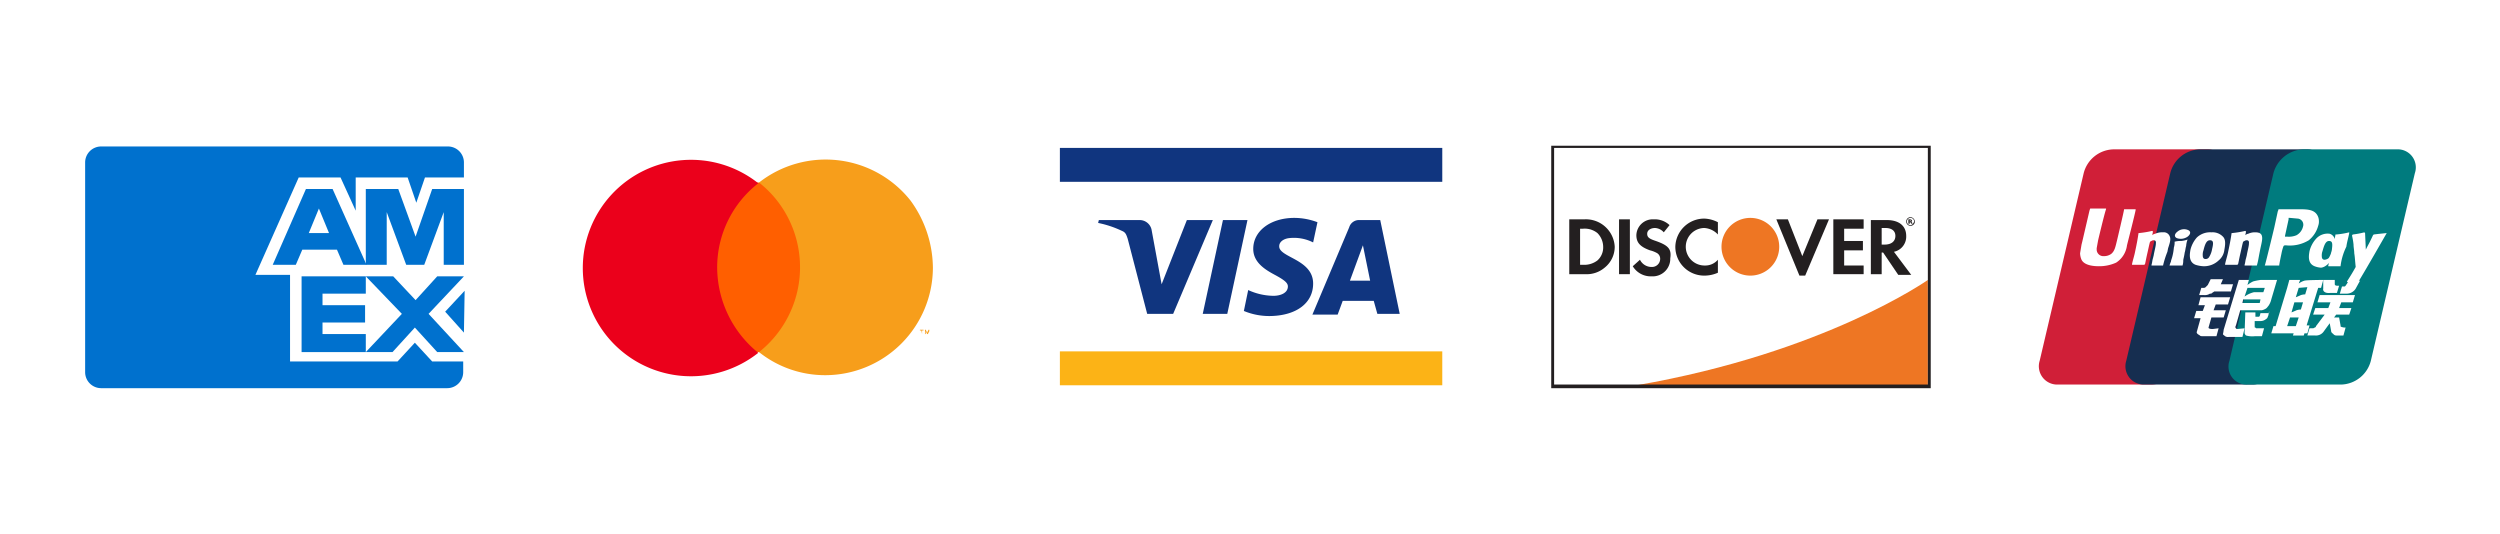 <svg id="Layer_1_1:1_" data-name="Layer 1 (1:1)" xmlns="http://www.w3.org/2000/svg" xmlns:xlink="http://www.w3.org/1999/xlink" viewBox="0 0 346.5 74"><defs><style>.cls-1,.cls-2,.cls-3{fill:none;}.cls-2{clip-path:url(#clip-path);}.cls-3,.cls-8{clip-path:url(#clip-path-3);}.cls-14,.cls-4{fill:#fff;}.cls-5{fill:#fcb316;}.cls-6{fill:#10357f;}.cls-7{clip-path:url(#clip-path-10297);}.cls-9{fill:#ee7623;}.cls-10{fill:#231f20;}.cls-11{fill:#d01f38;}.cls-12{fill:#162e50;}.cls-13{fill:#007b7e;}.cls-14{fill-rule:evenodd;}.cls-15{opacity:0;}.cls-16{fill:#ff5f00;}.cls-17{fill:#eb001b;}.cls-18{fill:#f79e1b;}.cls-19{fill:#0071ce;}</style><clipPath id="clip-path"><rect class="cls-1" x="152.1" y="-67.8" width="179.8" height="232.7"/></clipPath><clipPath id="clip-path-3"><rect class="cls-1" x="152.1" y="-67.8" width="179.8" height="232.7"/></clipPath><clipPath id="clip-path-10297"><rect class="cls-1" x="215" y="20.2" width="52.6" height="33.6"/></clipPath></defs><rect class="cls-4" width="346.5" height="74"/><rect class="cls-4" x="146" y="19.6" width="54.8" height="34.8"/><rect class="cls-5" x="146.9" y="48.7" width="53" height="4.7"/><rect class="cls-6" x="146.9" y="20.5" width="53" height="4.7"/><path class="cls-6" d="M168.1,30.5l-5.5,13H159l-2.7-10.4c-.2-.6-.3-.9-.8-1.1a14.19,14.19,0,0,0-3.3-1.1l.1-.4H158a1.69,1.69,0,0,1,1.6,1.3l1.4,7.6,3.5-8.9ZM182,39.3c0-3.4-4.8-3.6-4.7-5.2,0-.5.5-1,1.4-1.1a5.9,5.9,0,0,1,3.3.6l.6-2.8a9.11,9.11,0,0,0-3.2-.6c-3.3,0-5.7,1.8-5.7,4.3,0,1.9,1.7,2.9,3,3.6s1.8,1.1,1.8,1.6c0,.9-1,1.3-2,1.3a8.56,8.56,0,0,1-3.5-.8l-.6,2.9a9.17,9.17,0,0,0,3.8.7c3.5-.1,5.8-1.8,5.8-4.5m8.9,4.2H194l-2.7-13h-2.9a1.41,1.41,0,0,0-1.4,1l-5.1,12.1h3.5l.7-1.9h4.3Zm-3.8-4.6,1.8-4.9,1,4.9Zm-14.2-8.4-2.8,13h-3.4l2.8-13Z"/><g id="Layer_1" data-name="Layer 1"><g class="cls-7"><rect class="cls-4" x="215.2" y="20.3" width="52.2" height="33.2"/></g><g class="cls-7"><g class="cls-8"><path class="cls-9" d="M267.2,38.8s-14.3,10.1-40.4,14.6h40.4Z"/></g><g class="cls-8"><path class="cls-10" d="M267.4,20.2H215V53.8h52.6V20.2Zm-.2.3V53.3H215.4V20.5h51.8"/></g><g class="cls-8"><path class="cls-10" d="M219.6,30.4h-2.1V38h2.2a3.83,3.83,0,0,0,2.7-.9,3.7,3.7,0,0,0,1.4-2.9,4,4,0,0,0-4.2-3.8m1.8,5.7a3,3,0,0,1-2,.6H219v-5h.4a2.81,2.81,0,0,1,2,.6,2.73,2.73,0,0,1,.8,1.9,2.41,2.41,0,0,1-.8,1.9"/></g><g class="cls-8"><rect class="cls-10" x="224.4" y="30.4" width="1.5" height="7.6"/></g><g class="cls-8"><path class="cls-10" d="M229.5,33.4c-.9-.3-1.2-.5-1.2-1s.5-.8,1.1-.8a1.73,1.73,0,0,1,1.2.6l.8-1a3,3,0,0,0-2.2-.8,2.27,2.27,0,0,0-2.4,2.2c0,1,.5,1.6,1.9,2.1a3.68,3.68,0,0,1,1,.4.91.91,0,0,1,.4.8,1.13,1.13,0,0,1-1.2,1.1,1.78,1.78,0,0,1-1.6-1l-1,.9a2.91,2.91,0,0,0,2.6,1.4,2.44,2.44,0,0,0,2.6-2.5c.2-1.3-.3-1.8-2-2.4"/></g><g class="cls-8"><path class="cls-10" d="M232.2,34.2a4,4,0,0,0,4,4,4.64,4.64,0,0,0,1.9-.4V36a2.3,2.3,0,0,1-1.8.8,2.6,2.6,0,0,1-.1-5.2,2.8,2.8,0,0,1,1.9.9V30.8a4.46,4.46,0,0,0-1.8-.5,4,4,0,0,0-4.1,3.9"/></g><g class="cls-8"><polygon class="cls-10" points="249.8 35.5 247.8 30.4 246.2 30.4 249.4 38.2 250.2 38.2 253.5 30.4 251.9 30.4 249.8 35.5"/></g><g class="cls-8"><polygon class="cls-10" points="254.1 38 258.3 38 258.3 36.8 255.6 36.8 255.6 34.7 258.2 34.7 258.2 33.4 255.6 33.4 255.6 31.7 258.3 31.7 258.3 30.4 254.1 30.4 254.1 38"/></g><g class="cls-8"><path class="cls-10" d="M264.2,32.7c0-1.4-1-2.2-2.7-2.2h-2.2V38h1.5V35h.2l2.1,3.1h1.8l-2.4-3.2a2.15,2.15,0,0,0,1.7-2.2m-3,1.2h-.4V31.6h.5c.9,0,1.4.4,1.4,1.1s-.5,1.2-1.5,1.2"/></g><g class="cls-8"><path class="cls-9" d="M246.6,34.2a4,4,0,1,1-4-4,4,4,0,0,1,4,4"/></g><g class="cls-8"><path class="cls-10" d="M265,30.6c0-.1-.1-.2-.3-.2h-.2V31h.2v-.3l.2.3h.2l-.2-.3c.1,0,.1,0,.1-.1m-.3.1h0v-.2h0c.1,0,.1,0,.1.1a.1.1,0,0,1-.1.1"/></g><g class="cls-8"><path class="cls-10" d="M264.8,30.1a.6.6,0,1,0,.6.6.65.65,0,0,0-.6-.6m0,1.1a.5.5,0,1,1,.5-.5c-.1.3-.3.5-.5.5"/></g></g></g><path class="cls-11" d="M292.9,20.7h13a2.54,2.54,0,0,1,2.5,3.3l-6.1,26a4.38,4.38,0,0,1-4.1,3.3h-13a2.54,2.54,0,0,1-2.5-3.3l6.1-26a4.38,4.38,0,0,1,4.1-3.3"/><path class="cls-12" d="M304.8,20.7h15c1.8,0,1,1.5.6,3.3l-6.1,26c-.4,1.8-.3,3.3-2.1,3.3h-15a2.54,2.54,0,0,1-2.5-3.3l6.1-26a4.36,4.36,0,0,1,4-3.3"/><path class="cls-13" d="M319.2,20.7h13a2.5,2.5,0,0,1,2.5,3.3l-6.1,26a4.38,4.38,0,0,1-4.1,3.3h-13A2.5,2.5,0,0,1,309,50l6.1-26a4.48,4.48,0,0,1,4.1-3.3"/><path class="cls-14" d="M321.3,39.9l-1.6,5.2h.4l-.3,1.1h-.4l-.1.3h-1.5l.1-.3h-3.1l.3-1h.3l1.6-5.3.3-1.1h1.5l-.2.5a2.66,2.66,0,0,1,.8-.4c.4-.1,2.6-.1,2.6-.1l-.3,1.1Zm-2.7,0-.4,1.3s.5-.2.7-.3a2.14,2.14,0,0,1,.6-.1l.3-1-1.2.1Zm-.6,2-.4,1.4s.5-.2.7-.3a2.14,2.14,0,0,1,.6-.1l.3-1Zm-1,3.3h1.2l.4-1.2h-1.2Z"/><path class="cls-4" d="M322,38.8h1.6v.6c0,.1.1.2.3.2h.3l-.3,1H323c-.8.1-1.1-.3-1-.6Z"/><path class="cls-4" d="M322.2,43.6h-1.6l.3-.9h1.8l.3-.8h-1.8l.3-1h4.9l-.3,1h-1.6l-.3.8h1.7l-.3.9h-1.8l-.3.4h.7l.2,1.1c0,.1,0,.2.1.2a2.27,2.27,0,0,0,.4.1h.2l-.3,1.1h-1a.52.52,0,0,1-.4-.2c-.1-.1-.3-.2-.3-.4l-.2-1.1-.8,1.1a1.31,1.31,0,0,1-1.2.6h-1.1l.3-1h.4a.37.37,0,0,0,.3-.1.22.22,0,0,0,.2-.2Z"/><path class="cls-4" d="M305,41.2h4.1l-.3,1h-1.7l-.3.8h1.7l-.3,1h-1.7l-.4,1.4c0,.2.4.2.6.2l.8-.1-.3,1.1h-1.9c-.2,0-.3,0-.4-.1s-.2-.1-.3-.2-.2-.2-.1-.4l.5-1.8h-.9l.3-1h.9l.3-.8h-.9Z"/><path class="cls-4" d="M307.8,39.4h1.7l-.3,1h-2.3l-.3.2c-.1.1-.1.1-.3.1a1.29,1.29,0,0,1-.8.2h-.7l.3-1h.2c.2,0,.3,0,.4-.1s.2-.2.3-.3l.4-.8h1.7Z"/><path class="cls-14" d="M310.3,38.8h1.4l-.2.7a3.78,3.78,0,0,1,.8-.5,8.38,8.38,0,0,1,1-.2h2.3l-.8,2.7a2.56,2.56,0,0,1-.4.9c-.1.1-.2.3-.4.4a1.69,1.69,0,0,1-.5.2h-3l-.6,2.1c-.1.2-.1.3,0,.4s.1.1.2.1l1-.1-.3,1.2h-1.9a.75.75,0,0,1-.5-.1c-.1-.1-.3-.2-.3-.3a3.54,3.54,0,0,0,.1-.6Zm3,2.7h-2.4l-.1.5h2.4Zm-2.2-.4a3.69,3.69,0,0,1,1.3-.6h1.3l.2-.6h-2.4Z"/><path class="cls-4" d="M314.5,43.1l-.1.6c-.1.2-.1.4-.3.5a1.21,1.21,0,0,1-.8.3h-.8v.7c0,.2,0,.2.1.2l.1.1h1.1l-.3,1.1h-1a3.14,3.14,0,0,1-1.2-.1.52.52,0,0,1-.2-.4l.1-2.8h1.4v.6h.5l.1-.1.1-.4h1.2v-.3Z"/><path class="cls-4" d="M294.4,29c0,.2-1,4.4-1,4.4-.2.8-.3,1.4-.8,1.8a1.69,1.69,0,0,1-1,.3.92.92,0,0,1-1-.9v-.2l.2-1.1s.9-3.8,1.1-4.3v-.1h-2.2l-.1.3-1,4.3-.1.4-.2,1.2a2.39,2.39,0,0,0,.2.9c.4.8,1.7.9,2.4.9a5.68,5.68,0,0,0,2.4-.5,3.34,3.34,0,0,0,1.5-2.4l.1-.4s1-3.9,1.1-4.5V29h-1.6"/><path class="cls-4" d="M299.8,36.8h-1.6v-.1c.1-.3.1-.6.2-.9l.1-.4c.1-.6.3-1.3.3-1.6,0-.1.1-.5-.3-.5-.2,0-.3.1-.5.2-.1.3-.3,1.3-.4,1.7-.2.9-.2,1-.3,1.4l-.1.1h-1.7v-.1c.1-.5.3-1.1.4-1.6.3-1.4.4-2,.5-2.7h.1a13.49,13.49,0,0,0,1.8-.3l.1.1-.1.5a.76.76,0,0,1,.4-.2,2.34,2.34,0,0,1,1.1-.2.87.87,0,0,1,.9.5c.2.4.1.8-.2,1.7l-.1.5a13,13,0,0,0-.6,1.9Z"/><path class="cls-4" d="M302.5,36.8h-1.8c.1-.4.2-.5.2-.6s.1-.3.2-.7a7.38,7.38,0,0,0,.2-1.2,2.2,2.2,0,0,0,.1-.8h0a3.08,3.08,0,0,1,.9-.1,3.71,3.71,0,0,0,.9-.2h0a2.92,2.92,0,0,0-.2.9c-.1.3-.1.6-.2.9-.1.7-.2.9-.2,1.1a2.25,2.25,0,0,1-.1.7Z"/><path class="cls-4" d="M308.3,34.6c.2-1,.1-1.5-.2-1.8a2,2,0,0,0-1.6-.6,2.69,2.69,0,0,0-2,.7,4,4,0,0,0-.9,1.7c-.1.6-.3,1.7.7,2.1a4.25,4.25,0,0,0,1.1.2,2.93,2.93,0,0,0,2.1-.8,2.21,2.21,0,0,0,.8-1.5m-1.7-.1a3,3,0,0,1-.4,1.1.55.55,0,0,1-.5.3c-.1,0-.4,0-.4-.5a1.7,1.7,0,0,1,.1-.7c.2-.8.4-1.4.9-1.4s.5.4.3,1.2"/><path class="cls-4" d="M324.4,36.9h-1.7v-.1c.2-.8.4-1.5.6-2.3.2-1,.3-1.4.4-2h.1a11.27,11.27,0,0,0,1.8-.3v.1c-.1.6-.3,1.2-.4,1.9a8.31,8.31,0,0,0-.8,2.7Z"/><path class="cls-4" d="M324.7,34.7c.2-1-.7-.1-.8-.4-.2-.5-.1-1.6-1-1.9a2.15,2.15,0,0,0-1.9.7,4,4,0,0,0-.9,1.7c-.1.6-.3,1.7.7,2.1a2.92,2.92,0,0,0,.9.2c1-.1,1.8-1.6,2.4-2.2s.6.1.6-.2m-1.5-.1a3,3,0,0,1-.4,1.1c-.1.2-.5.3-.6.3s-.4,0-.4-.5a1.7,1.7,0,0,1,.1-.7c.2-.7.4-1.4.9-1.4s.5.4.4,1.2"/><path class="cls-4" d="M312.8,36.8h-1.7v-.1c.1-.3.1-.6.2-.9l.1-.4c.1-.6.3-1.3.3-1.6,0-.1.1-.5-.3-.5-.2,0-.3.1-.5.2-.1.3-.3,1.3-.4,1.7-.2.9-.2,1-.3,1.4l-.1.1h-1.7v-.1c.1-.5.3-1.1.4-1.6.3-1.4.4-2,.5-2.7h.1a13.49,13.49,0,0,0,1.8-.3l.1.1-.1.5a.76.76,0,0,1,.4-.2,2.17,2.17,0,0,1,1-.2c.4,0,.8.1.9.5s0,.8-.2,1.7l-.1.5c-.2,1-.2,1.2-.4,1.9Z"/><path class="cls-4" d="M319.2,31.4a1.86,1.86,0,0,1-.9,1.2,2.74,2.74,0,0,1-1.3.2h-.3v-.1l.5-2.3v-.2h.2l1.1.1a.85.85,0,0,1,.7,1.1m-.7-2.4h-2.7a1,1,0,0,1-.1.3l-.5,2.3s-1.2,5-1.3,5.2h2c0-.2.3-1.6.3-1.6a6.15,6.15,0,0,1,.3-1.1.35.35,0,0,1,.2-.1h.1a5.06,5.06,0,0,0,3.2-.7,3.9,3.9,0,0,0,1.3-2,1.7,1.7,0,0,0,.1-.7,1.61,1.61,0,0,0-.3-.9c-.5-.7-1.5-.7-2.6-.7"/><path class="cls-4" d="M330.8,32.3h0c-.9.1-1,.1-1.8.2l-.1.1h0c-.6,1.3-.5,1-1,2v-.1l-.1-2.2-.1-.1a11,11,0,0,1-1.6.3l-.1.1v.1h0a9.68,9.68,0,0,1,.2,1.2c0,.4.1.8.1,1.2.1.6.1,1,.2,1.9-.5.9-.7,1.2-1.2,2v.1h1.5l.1-.1c.7-1.1,3.9-6.7,3.9-6.7"/><path class="cls-4" d="M303.2,32.8c.4-.3.5-.7.1-.9a1.41,1.41,0,0,0-1.5.2c-.4.3-.5.7-.1.9a1.63,1.63,0,0,0,1.5-.2"/><path class="cls-4" d="M327.1,38.9l-.6,1.1a1.47,1.47,0,0,1-1.2.7h-1l.3-1h.4l.1-.1.4-.6,1.6-.1Z"/><g class="cls-15"><rect class="cls-4" x="77.9" y="19" width="54.5" height="36"/></g><rect class="cls-16" x="97.9" y="25.3" width="14.4" height="23.5"/><path class="cls-17" d="M99.4,37.1a14.78,14.78,0,0,1,5.7-11.7,15,15,0,1,0,0,23.5A15.28,15.28,0,0,1,99.4,37.1Z"/><path class="cls-18" d="M127.8,46.3v-.5h.2v-.1h-.5v.1h.2l.1.5Zm1,0v-.6h-.1l-.2.4-.2-.4h-.1v.6h.1v-.4l.2.4h.1l.2-.4v.4Z"/><path class="cls-18" d="M129.3,37.1A14.94,14.94,0,0,1,114.4,52a14.7,14.7,0,0,1-9.2-3.2,15,15,0,0,0,2.5-21,14.78,14.78,0,0,0-2.5-2.5,15,15,0,0,1,21,2.5,16,16,0,0,1,3.1,9.3Z"/><path class="cls-19" d="M59.9,50.1l-2.4-2.6-2.4,2.6H40.2v-12H35.4l6-13.5h5.8l2.1,4.6V24.6h7.2l1.2,3.5,1.2-3.5h5.4V22.5a2.22,2.22,0,0,0-2.2-2.2H14a2.22,2.22,0,0,0-2.2,2.2V51.6A2.22,2.22,0,0,0,14,53.8H62a2.22,2.22,0,0,0,2.2-2.2V50.1Z"/><polygon class="cls-19" points="60.6 48.8 64.3 48.8 59.4 43.5 64.3 38.3 60.6 38.3 57.6 41.6 54.5 38.3 50.7 38.3 55.7 43.5 50.7 48.8 54.4 48.8 57.5 45.4 60.6 48.8"/><polygon class="cls-19" points="44.7 46.3 44.7 44.7 50.6 44.7 50.6 42.3 44.7 42.3 44.7 40.7 50.7 40.7 50.7 38.3 41.8 38.3 41.8 48.8 50.7 48.8 50.7 46.3 44.7 46.3"/><polygon class="cls-19" points="61.5 36.7 64.3 36.7 64.3 26.2 59.9 26.2 57.6 32.8 55.2 26.2 50.7 26.2 50.7 36.7 53.6 36.7 53.6 29.4 56.3 36.7 58.8 36.7 61.5 29.4 61.5 36.7"/><path class="cls-19" d="M46.1,26.2H42.4L37.8,36.7H41l.9-2.1h4.8l.9,2.1h3.2Zm-3.3,6.1,1.4-3.4,1.4,3.4Z"/><polygon class="cls-19" points="61.7 43.2 64.3 46.1 64.4 40.3 61.7 43.2"/></svg>